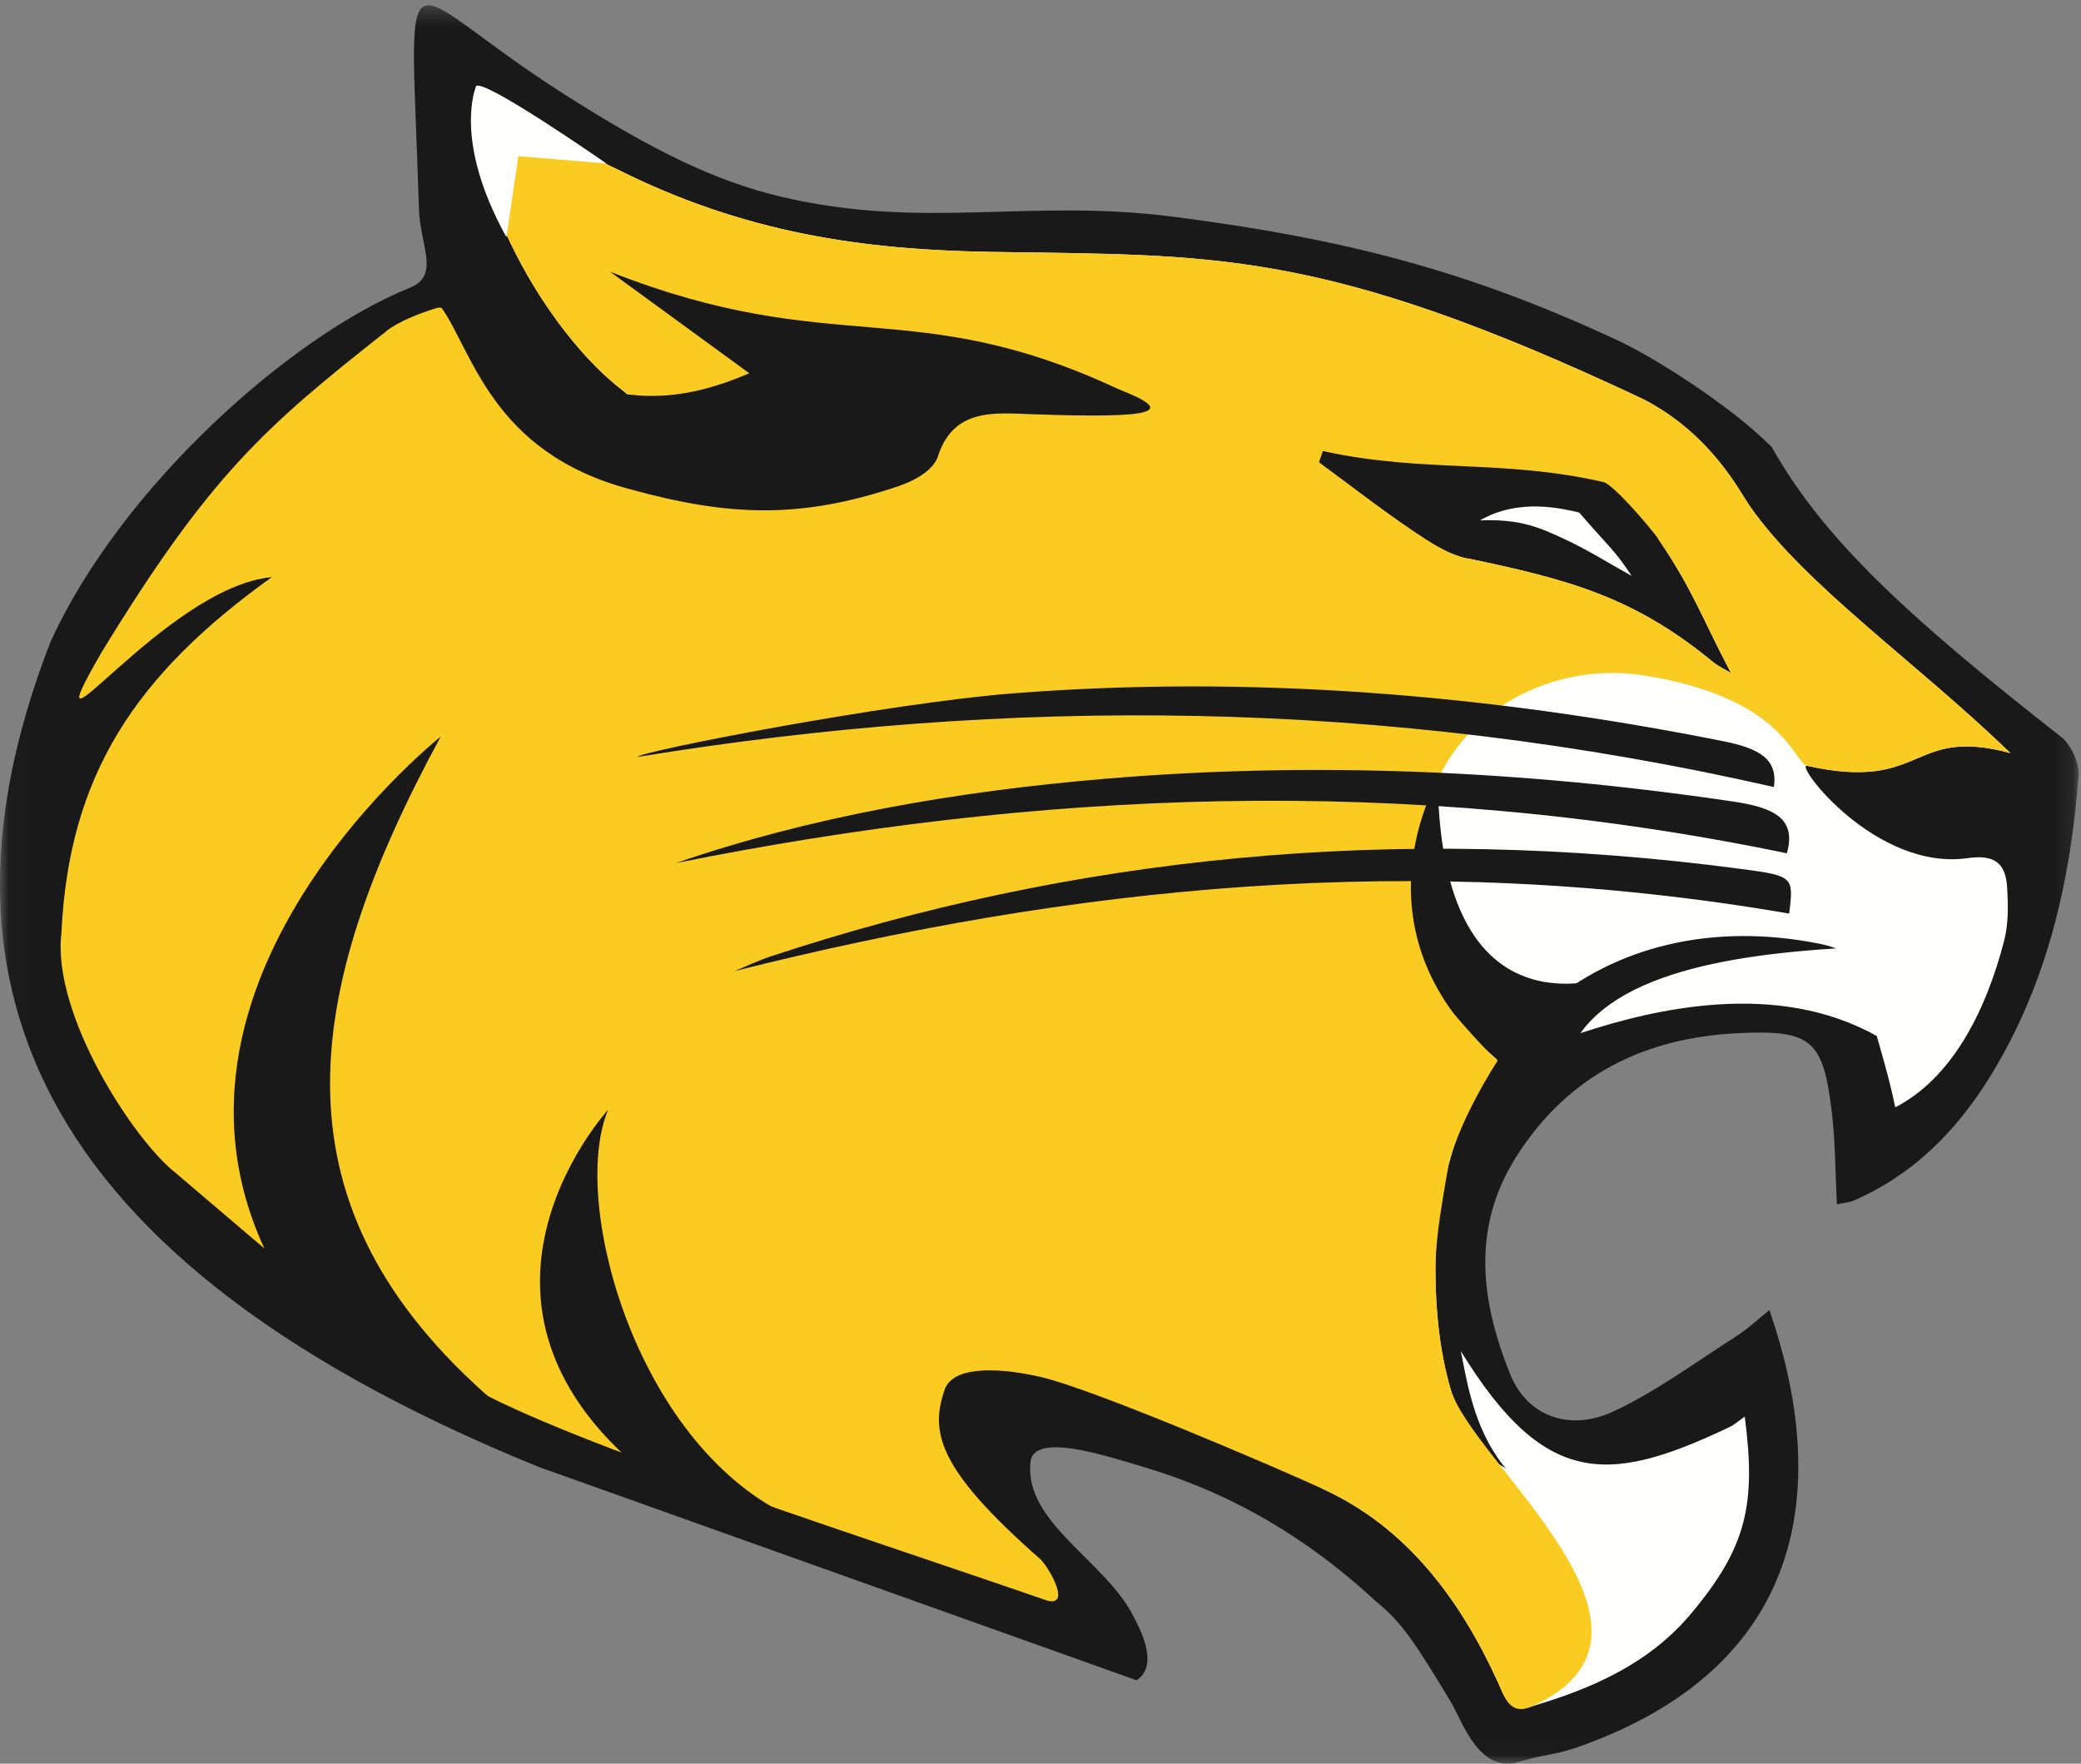<?xml version="1.0" encoding="UTF-8"?>
<svg xmlns="http://www.w3.org/2000/svg" xmlns:xlink="http://www.w3.org/1999/xlink" width="118" height="100" viewBox="0 0 118 100">
  <rect x="0" y="0" width="118" height="100" fill="#808080" stroke="none"/>
  <defs>
    <path id="a" d="M.024.301h117.841v99.675H.024z"></path>
  </defs>
  <g fill="none" fill-rule="evenodd">
    <mask id="b" fill="#fff">
      <use xlink:href="#a"></use>
    </mask>
    <path fill="#1A1919" d="M30.537 83.17C-.263 70.645-3.87 53.735 2.858 36.41c3.944-8.701 13.547-17.335 20.385-20.097 1.728-.698.58-2.357.514-4.458-.504-15.944-1.442-12.613 8.37-6.43 4.8 3.059 8.4 4.838 12.145 5.725 8.087 1.916 14.03.078 22.276 1.14 9.503 1.225 16.688 3.012 25.38 7.106 1.656.779 6.036 3.444 8.533 5.95 2.914 5.15 7.492 9.463 16.543 16.538.491.508.907 1.4.857 2.074-.452 6.058-1.798 11.882-5.039 17.118-1.899 3.068-4.363 5.55-7.729 7.003-.229.099-.493.11-.935.203-.094-1.825-.086-3.535-.287-5.222-.487-4.084-1.15-4.666-5.203-4.486-5.387.236-9.771 2.366-12.722 7.062-2.535 4.03-1.956 8.206-.314 12.28.962 2.395 3.38 3.275 5.88 2.1 2.442-1.149 4.655-2.792 6.946-4.254.65-.414 1.218-.958 1.875-1.482 3.32 9.623 2.388 19.834-10.32 24.582-1.922.718-1.822.455-3.807 1.01-2.325.799-3.324-2.354-3.919-3.34-2.012-3.34-2.775-4.523-4.232-5.705-5.41-5.01-10.367-6.823-13.624-7.776-1.792-.526-5.795-1.839-5.995-.18-.414 3.47 4.357 5.684 5.878 8.862.166.348 1.517 2.638.136 3.538" mask="url(#b)"></path>
    <path fill="#FFFFFE" d="M75.013 25.576c-.071.21-.144.422-.218.634 1.755 1.29 3.476 2.63 5.278 3.85.969.655 2.02 1.364 3.13 1.597 5.708 1.196 9.417 2.162 13.922 5.872.307.252.683.421 1.026.627-1.672-3.187-2.165-4.73-4.141-7.628-.345-.506-.98-.994-1.564-1.127-5.801-1.319-11.618-2.561-17.433-3.825zm-39.67-3.412c-4.356-3.302-9.108-11.646-8.344-17.277 1.652.909 6.433 4.033 7.982 4.703 7.262 3.648 14.006 4.57 21.153 4.691 12.657.214 18.75-.27 37.043 8.35 3.85 1.984 5.481 5.257 6.035 6.055 3.122 4.488 9.47 8.872 14.787 14.013-5.734-1.54-4.797 2.218-11.528.722-.764-.17 3.855 5.99 9.12 5.232 1.538-.22 2.147.322 2.223 1.682.056.986.078 2.025-.164 2.971-1.076 4.191-3.06 7.876-6.182 9.477-.56-2.698-1.276-4.46-1.82-7.153-.285-1.404-1.231-1.874-2.53-2.132-12.212-2.414-21.74 5.65-21.725 18.539.003 2.243.237 4.568.857 6.711 1.21 4.179 4.252 6.222 8.292 4.632 2.25-.173 3.102.042 5.271-1.114.517-.276 1.18-.486 3.121-1.948.647 4.977.116 7.402-3.046 11.175-2.37 2.827-5.579 4.234-9.017 5.252-1.345.398-1.561-.56-1.95-1.406-2.146-4.674-5.144-8.72-9.862-10.896-2.714-1.25-36.165-59.586-39.716-62.279z"></path>
    <path fill="#FACC21" d="M75.013 25.576c-.071.21-.144.422-.218.634 1.755 1.29 3.476 2.63 5.278 3.85.969.655 2.02 1.364 3.13 1.597 5.708 1.196 9.417 2.162 13.922 5.872.307.252.683.421 1.026.627-1.672-3.187-2.165-4.73-4.141-7.628-.345-.506-.98-.994-1.564-1.127-5.801-1.319-11.618-2.561-17.433-3.825zm-15.62 65.18c-12.519-4.323-29.53-9.705-33.97-12.905-7.769-4.523-7.017-4.182-15.419-11.31-2.428-1.879-7.076-9.047-6.521-13.64.416-8.908 4.162-14.612 11.931-20.179-6.104.556-14.013 11.83-9.679 4.305 6.176-10.116 9.298-12.83 16.16-18.238-.05.025.724-.667 2.839-1.316.617-.189.63.487.947.914 4.801 6.457 12.59 10.313 19.83 9.817 1.191-.082 2.373-.317 3.554-.506.164-.027.305-.2.866-.59-1.105-.164-1.838-.264-2.568-.384-4.314-.705-8.47-1.867-12.02-4.56-4.356-3.302-9.108-11.646-8.344-17.277 1.652.909 6.433 4.033 7.982 4.703 7.262 3.648 14.006 4.57 21.153 4.691 12.657.214 18.75-.27 37.043 8.35 3.85 1.984 5.481 5.257 6.035 6.055 3.122 4.488 9.47 8.872 14.787 14.013-5.734-1.54-4.797 2.218-11.528.722-.764-.17-1.281-3.88-9.294-5.132-7.495-1.172-15.884 5.427-11.233 16.178 2.392 5.527-.557 12.535-.55 17.57.002 2.243.236 4.568.856 6.711 1.21 4.179 13.91 13.817 4.62 17.997-1.279.576-1.56-.56-1.949-1.406-2.146-4.674-5.144-8.72-9.862-10.896-2.714-1.25-13.153-5.726-16.116-6.387-2.809-.626-4.96-.47-5.376.731-.832 2.4-.416 4.489 5.41 9.603.436.383 1.812 2.702.417 2.367z"></path>
    <path fill="#1A1919" d="M34.592 15.406c12.735 5.01 17.133 1.186 28.868 6.676 3.203 1.254 2.327 1.67-5.043 1.4-2.091-.076-4.385-.322-5.249 2.44-.388 1.03-2 1.571-2.302 1.671-5.444 1.816-9.459 1.716-15.16.14-7.915-2.106-8.929-7.949-10.76-10.413 6.727 4.17 10.588 6.856 17.541 3.843"></path>
    <path fill="#FFFFFE" d="M89.618 58.577c2.935-4.11 11.238-4.69 17.19-4.945 3.052.697.66 1.148-.38 5.115-5.689-3.202-12.643-1.537-16.81-.17"></path>
    <path fill="#1A1919" d="M83.203 31.657c-1.11-.233-2.161-.942-3.13-1.597-1.802-1.22-3.523-2.56-5.278-3.85.074-.212.147-.423.218-.634 5.815 1.264 10.102.436 15.903 1.755.583.132 2.75 2.691 3.094 3.197M38.328 48.934c7.581-2.61 15.795-4.065 24.405-4.785 11.675-.978 23.523-.48 35.502 1.291 2.247.331 3.671.914 3.085 2.941-21.875-4.546-42.737-3.51-62.992.553"></path>
    <path fill="#1A1919" d="M100.584 44.624c-22.166-5.053-43.512-5.122-64.423-1.708-.105-.258 14.03-3.045 21.397-3.613 13.253-1.023 26.696.035 40.163 2.724 2.017.403 3.106 1.004 2.863 2.597m.87 7.176c-21.275-3.663-40.846-1.497-59.79 3.256.68-.28 1.33-.597 2.048-.834 16.916-5.586 35.147-7.59 55.056-4.948 2.944.39 2.937.453 2.686 2.526"></path>
    <path fill="#FFFFFE" d="M82.83 76.602c.577 2.66 1.304 10.25 10.928 9.447 2.352-.595 3.838-1.549 4.969-5.453-7.267 3.548-10.977 4.017-15.897-3.994m9.689-43.95c-1.296-.718-2.53-1.5-3.847-2.105-1.385-.636-2.444-1.129-4.75-1.043 2.22-1.286 4.677-.662 5.621-.446 1.737 2.013 1.973 2.074 2.976 3.594"></path>
    <path fill="#1A1919" d="M24.987 41.768s-20.162 15.967-7.63 32.984l6.11 4.041 4.484.619c-12.626-10.96-10.992-22.84-2.964-37.644m56.536 2.47s-5.203 8.768 3.642 16.074l7.666-5.462s-11.1 5.567-11.308-10.612"></path>
    <path fill="#FACC21" d="M84.923 60.138s-2.36 3.55-2.983 6.611l.208-9.602s1.942 2.296 2.775 2.99"></path>
    <path fill="#FFFFFE" d="M26.999 4.887s-1.353 3.027 1.717 8.56l.676-4.593 4.995.417s-6.972-4.853-7.388-4.384"></path>
    <path fill="#1A1919" d="M34.481 62.925s-11.02 12 4.172 22.125l5.5.603c-8.296-4.486-11.795-17.682-9.672-22.728"></path>
  </g>
</svg>
